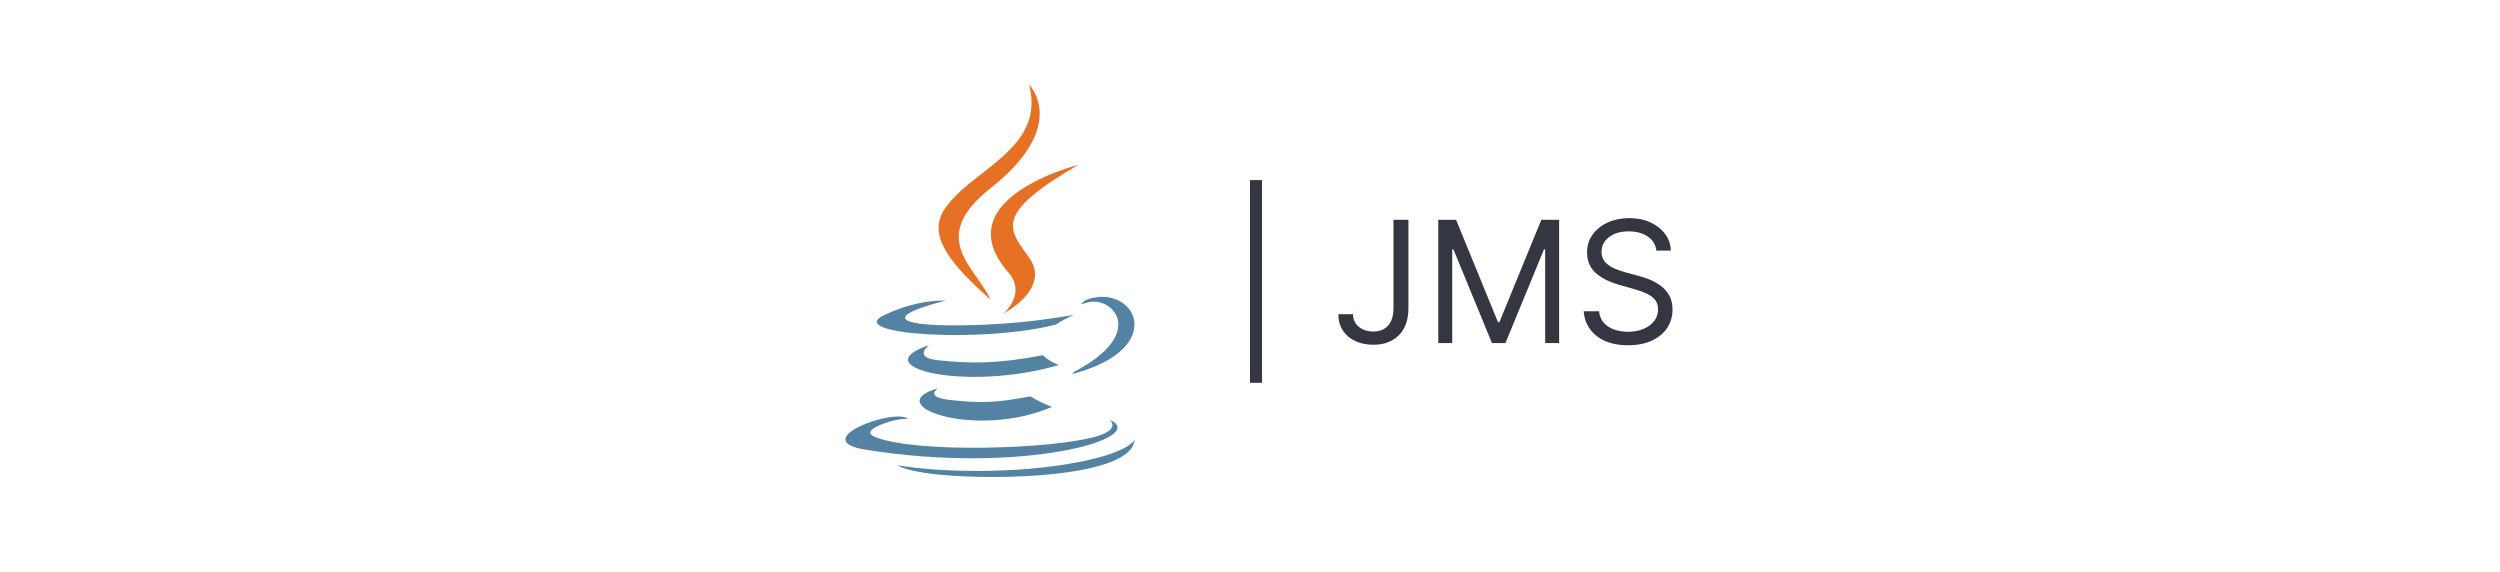 <?xml version="1.0" encoding="UTF-8"?>
<svg width="236px" height="54px" viewBox="0 0 236 54" version="1.1" xmlns="http://www.w3.org/2000/svg" xmlns:xlink="http://www.w3.org/1999/xlink">
    <title>logo-integrations-Desktop HD Copy 2</title>
    <g id="Desktop-HD-Copy-2" stroke="none" stroke-width="1" fill="none" fill-rule="evenodd">
        <g id="Group-6" transform="translate(79, 8)" fill-rule="nonzero">
            <g id="logo-java">
                <path d="M9.596,28.635 C9.596,28.635 8.181,29.458 10.604,29.744 C13.537,30.079 15.042,30.031 18.269,29.419 C18.918,29.807 19.599,30.14 20.304,30.414 C13.056,33.521 3.898,30.229 9.592,28.642" id="Path" fill="#5482A2"></path>
                <path d="M8.71,24.581 C8.71,24.581 7.124,25.755 9.546,26.007 C12.681,26.331 15.157,26.356 19.44,25.532 C19.879,25.941 20.398,26.256 20.964,26.456 C12.205,29.023 2.439,26.663 8.71,24.581" id="Path" fill="#5482A2"></path>
                <path d="M16.178,17.705 C17.964,19.762 15.708,21.611 15.708,21.611 C15.708,21.611 20.243,19.27 18.16,16.339 C16.215,13.605 14.724,12.246 22.798,7.562 C22.798,7.562 10.123,10.728 16.178,17.705" id="Path" fill="#E67125"></path>
                <path d="M25.765,31.634 C25.765,31.634 26.811,32.496 24.611,33.164 C20.428,34.431 7.198,34.813 3.528,33.214 C2.208,32.64 4.686,31.842 5.465,31.675 C5.883,31.572 6.312,31.524 6.743,31.531 C5.263,30.497 -2.755,33.565 2.665,34.442 C17.443,36.846 29.606,33.363 25.781,31.634" id="Path" fill="#5482A2"></path>
                <path d="M10.277,20.381 C10.277,20.381 3.547,21.979 7.893,22.562 C9.729,22.808 13.387,22.747 16.795,22.465 C19.581,22.231 22.377,21.726 22.377,21.726 C21.789,21.982 21.223,22.285 20.685,22.632 C13.842,24.429 0.649,23.594 4.449,21.755 C7.664,20.202 10.277,20.378 10.277,20.378" id="Path" fill="#5482A2"></path>
                <path d="M22.349,27.129 C29.295,23.52 26.085,20.05 23.841,20.518 C23.572,20.567 23.306,20.638 23.048,20.731 C23.195,20.521 23.402,20.361 23.642,20.272 C28.08,18.713 31.486,24.871 22.208,27.311 C22.267,27.259 22.315,27.196 22.349,27.126" id="Path" fill="#5482A2"></path>
                <path d="M18.16,0 C18.16,0 22.007,3.848 14.512,9.766 C8.499,14.513 13.141,17.221 14.512,20.307 C10.998,17.141 8.427,14.354 10.155,11.762 C12.688,7.952 19.712,6.114 18.16,0" id="Path" fill="#E67125"></path>
                <path d="M10.959,36.91 C17.628,37.338 27.867,36.674 28.11,33.519 C28.11,33.519 27.644,34.715 22.599,35.664 C16.906,36.737 9.888,36.616 5.733,35.925 C5.733,35.925 6.585,36.629 10.968,36.91" id="Path" fill="#5482A2"></path>
            </g>
            <path d="M40.136,28.136 L40.136,9 L39,9 L39,28.136 L40.136,28.136 Z M50.636,24.545 C51.648,24.545 52.454,24.245 53.054,23.645 C53.654,23.045 53.955,22.186 53.955,21.068 L53.955,21.068 L53.955,12.75 L52.545,12.75 L52.545,21.068 C52.545,21.792 52.38,22.344 52.048,22.724 C51.717,23.105 51.246,23.295 50.636,23.295 C50.083,23.295 49.627,23.146 49.267,22.847 C48.907,22.547 48.727,22.152 48.727,21.659 L48.727,21.659 L47.341,21.659 C47.341,22.254 47.483,22.767 47.767,23.199 C48.051,23.631 48.441,23.963 48.938,24.196 C49.434,24.429 50,24.545 50.636,24.545 Z M58.091,24.386 L58.091,15.545 L58.205,15.545 L61.841,24.386 L63.114,24.386 L66.75,15.545 L66.864,15.545 L66.864,24.386 L68.182,24.386 L68.182,12.75 L66.5,12.75 L62.545,22.409 L62.409,22.409 L58.455,12.75 L56.773,12.75 L56.773,24.386 L58.091,24.386 Z M74.682,24.591 C75.576,24.591 76.336,24.441 76.963,24.142 C77.59,23.843 78.067,23.439 78.395,22.932 C78.723,22.424 78.886,21.856 78.886,21.227 C78.886,20.682 78.775,20.222 78.551,19.847 C78.328,19.472 78.045,19.164 77.702,18.923 C77.359,18.683 77.001,18.492 76.628,18.352 C76.255,18.212 75.917,18.102 75.614,18.023 L75.614,18.023 L74.432,17.705 C74.144,17.629 73.825,17.52 73.474,17.378 C73.124,17.236 72.821,17.037 72.565,16.781 C72.31,16.526 72.182,16.189 72.182,15.773 C72.182,15.216 72.417,14.755 72.886,14.389 C73.356,14.024 73.977,13.841 74.75,13.841 C75.455,13.841 76.049,14 76.534,14.318 C77.019,14.636 77.295,15.083 77.364,15.659 L77.364,15.659 L78.727,15.659 C78.708,15.072 78.527,14.547 78.185,14.085 C77.842,13.623 77.379,13.259 76.795,12.991 C76.212,12.724 75.545,12.591 74.795,12.591 C74.053,12.591 73.382,12.726 72.781,12.997 C72.181,13.268 71.704,13.647 71.349,14.134 C70.995,14.62 70.818,15.189 70.818,15.841 C70.818,16.625 71.083,17.259 71.614,17.744 C72.144,18.229 72.864,18.602 73.773,18.864 L73.773,18.864 L75.205,19.273 C75.614,19.386 75.994,19.519 76.347,19.67 C76.699,19.822 76.983,20.019 77.199,20.261 C77.415,20.504 77.523,20.818 77.523,21.205 C77.523,21.629 77.398,21.999 77.148,22.315 C76.898,22.632 76.559,22.878 76.131,23.054 C75.703,23.23 75.22,23.318 74.682,23.318 C74.22,23.318 73.789,23.249 73.389,23.111 C72.99,22.973 72.66,22.76 72.401,22.474 C72.141,22.188 71.992,21.826 71.955,21.386 L71.955,21.386 L70.5,21.386 C70.568,22.341 70.97,23.114 71.705,23.705 C72.439,24.295 73.432,24.591 74.682,24.591 Z" id="|JMS" fill="#343741"></path>
        </g>
    </g>
</svg>